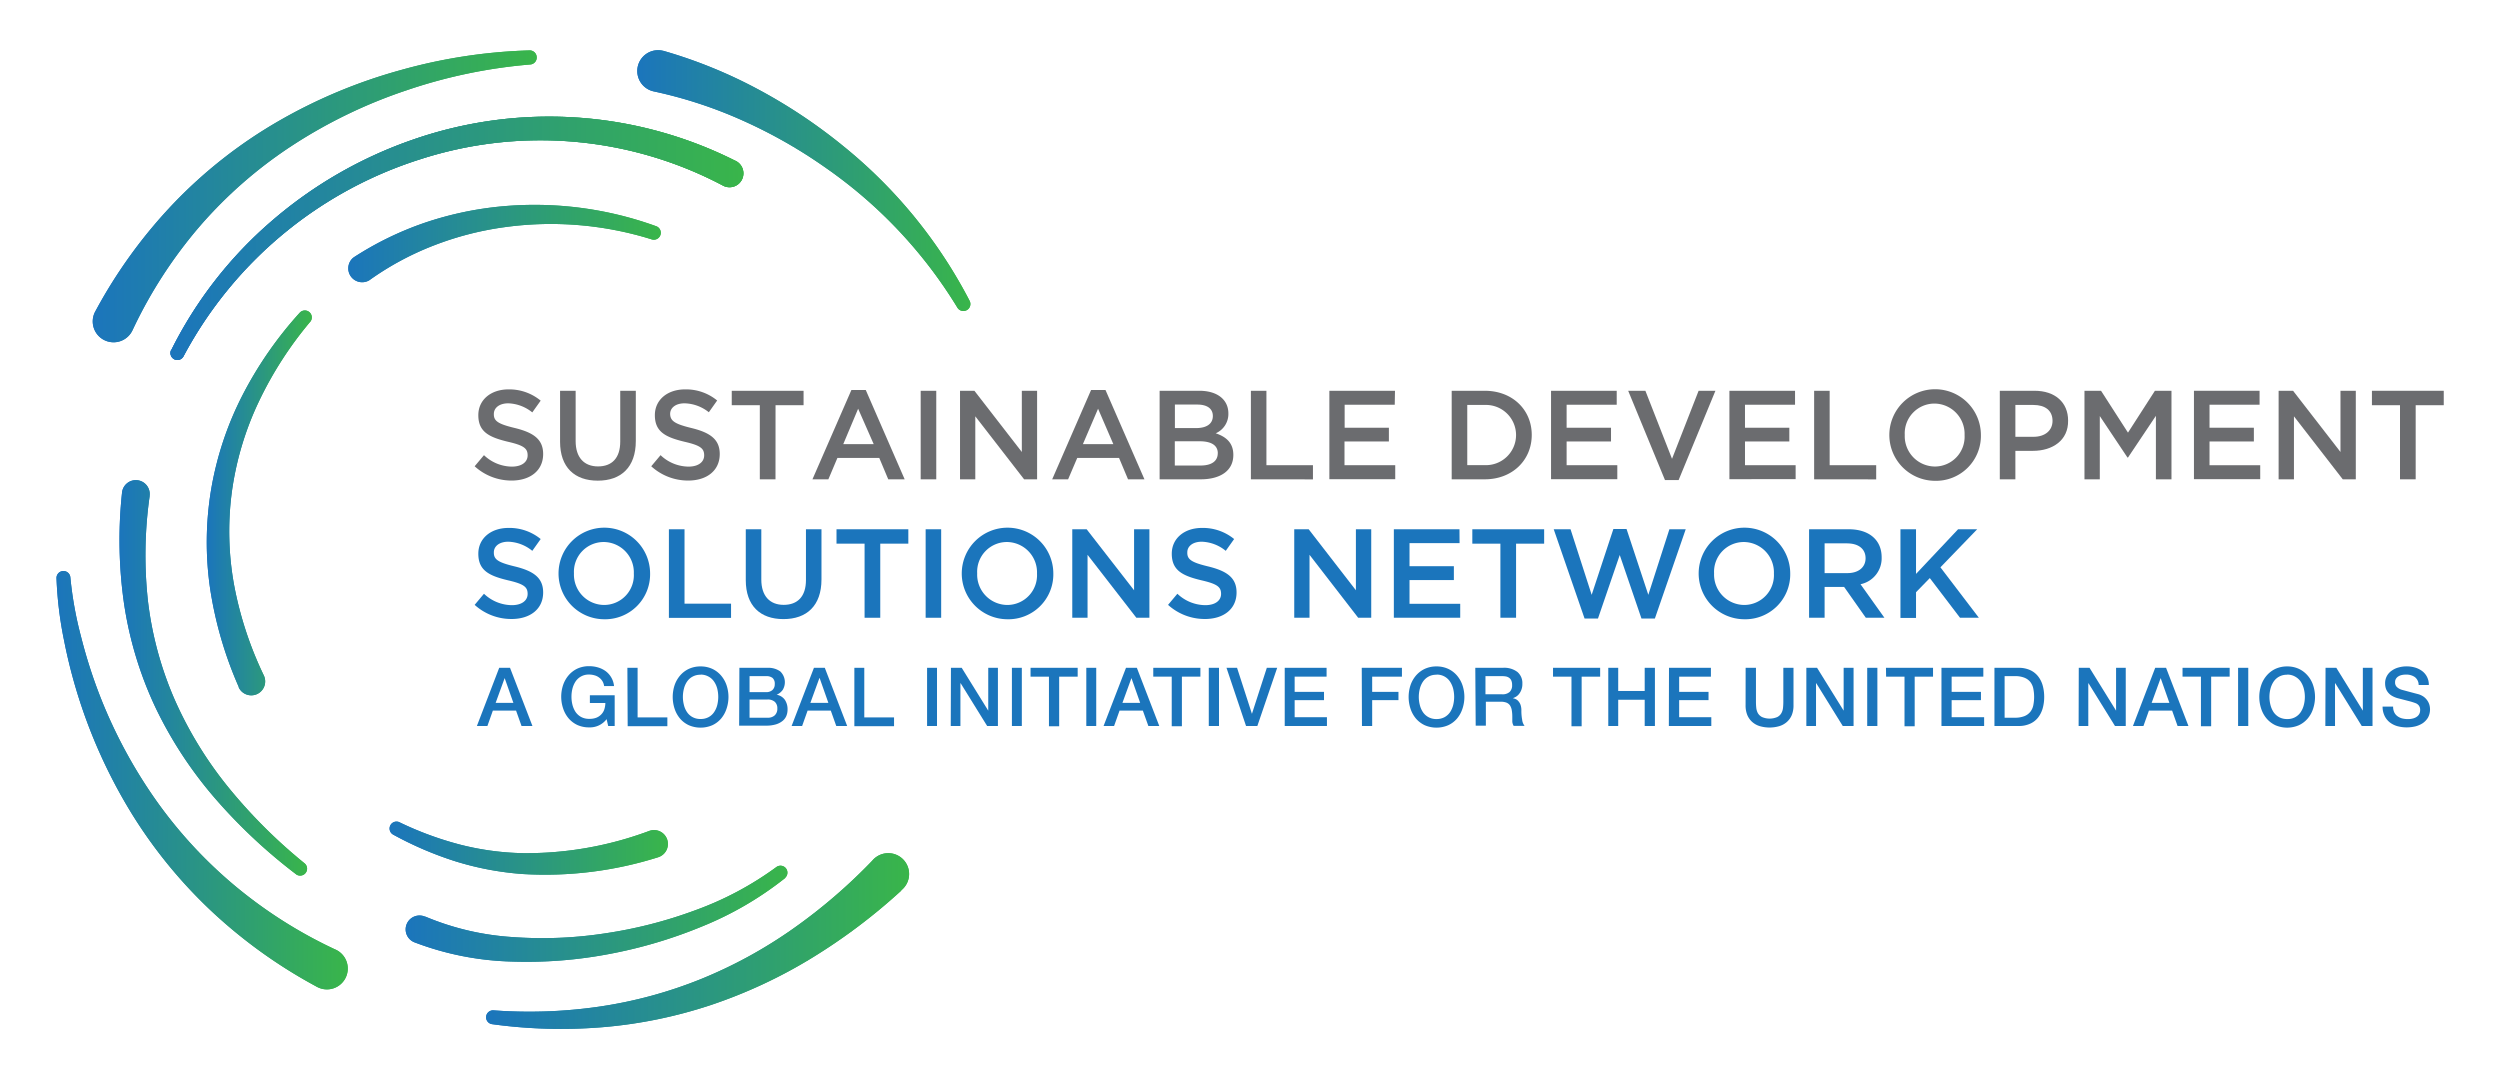 <svg id="Layer_1" data-name="Layer 1" xmlns="http://www.w3.org/2000/svg" xmlns:xlink="http://www.w3.org/1999/xlink" viewBox="0 0 504 216">
  <defs>
    <linearGradient id="linear-gradient" x1="34.4" y1="48.04" x2="149.71" y2="48.04" gradientUnits="userSpaceOnUse">
      <stop offset="0" stop-color="#1b75bc"/>
      <stop offset="1" stop-color="#39b54a"/>
    </linearGradient>
    <linearGradient id="linear-gradient-2" x1="78.49" y1="171" x2="134.6" y2="171" xlink:href="#linear-gradient"/>
    <linearGradient id="linear-gradient-3" x1="18.7" y1="39.58" x2="108.2" y2="39.58" xlink:href="#linear-gradient"/>
    <linearGradient id="linear-gradient-4" x1="11.39" y1="157.27" x2="69.95" y2="157.27" xlink:href="#linear-gradient"/>
    <linearGradient id="linear-gradient-5" x1="24.04" y1="136.72" x2="61.94" y2="136.72" xlink:href="#linear-gradient"/>
    <linearGradient id="linear-gradient-6" x1="41.68" y1="101.36" x2="62.92" y2="101.36" xlink:href="#linear-gradient"/>
    <linearGradient id="linear-gradient-7" x1="69.99" y1="49.2" x2="133.18" y2="49.2" xlink:href="#linear-gradient"/>
    <linearGradient id="linear-gradient-8" x1="98.08" y1="189.83" x2="183.07" y2="189.83" xlink:href="#linear-gradient"/>
    <linearGradient id="linear-gradient-9" x1="81.86" y1="184.19" x2="158.83" y2="184.19" xlink:href="#linear-gradient"/>
    <linearGradient id="linear-gradient-10" x1="128.51" y1="36.41" x2="195.64" y2="36.41" xlink:href="#linear-gradient"/>
  </defs>
  <title>sdsn-logo</title>
  <g>
    <g>
      <path d="M34.55,70.54A83.34,83.34,0,0,1,54.7,44.62,87,87,0,0,1,83.25,28.15a83.57,83.57,0,0,1,64.89,4.21h0a2.8,2.8,0,1,1-2.49,5l0,0a78.71,78.71,0,0,0-61-5.23A82.16,82.16,0,0,0,37,71.82a1.39,1.39,0,0,1-1.88.6,1.41,1.41,0,0,1-.62-1.86Z" fill="url(#linear-gradient)"/>
      <path d="M80.49,165.75a66.64,66.64,0,0,0,12.25,4.52A55.34,55.34,0,0,0,105.53,172a70.85,70.85,0,0,0,25.32-4.47,2.8,2.8,0,1,1,1.89,5.27l-.15.05a75.74,75.74,0,0,1-27.27,3.35,60.33,60.33,0,0,1-13.54-2.57,70.22,70.22,0,0,1-12.55-5.39h0a1.4,1.4,0,0,1,1.27-2.49Z" fill="url(#linear-gradient-2)"/>
      <path d="M19.23,62.75A100.39,100.39,0,0,1,35.06,40.94,95.15,95.15,0,0,1,56.17,24.41,104.92,104.92,0,0,1,80.68,14.16a107.26,107.26,0,0,1,26.09-4,1.41,1.41,0,0,1,1.43,1.37A1.4,1.4,0,0,1,106.91,13h0a103.85,103.85,0,0,0-25,5.22,100.34,100.34,0,0,0-22.82,11A89,89,0,0,0,40.23,45.66,92.2,92.2,0,0,0,26.7,66.6,4.2,4.2,0,0,1,19.1,63a1.14,1.14,0,0,1,.1-.19Z" fill="url(#linear-gradient-3)"/>
      <path d="M63.69,198.83a101,101,0,0,1-20.81-14.91,96.85,96.85,0,0,1-16.19-19.68,105.48,105.48,0,0,1-13.77-35.1,76.61,76.61,0,0,1-1.53-12.54,1.4,1.4,0,0,1,2.8-.16v0a73.89,73.89,0,0,0,2.14,11.88A101.48,101.48,0,0,0,20,139.92a99,99,0,0,0,11.32,21.23,90.86,90.86,0,0,0,16.15,17.52,92.94,92.94,0,0,0,20,12.69A4.2,4.2,0,1,1,64,199l-.2-.1Z" fill="url(#linear-gradient-4)"/>
      <path d="M59.68,176.24a108.27,108.27,0,0,1-16-14.92,82.48,82.48,0,0,1-12.2-18.41A74.82,74.82,0,0,1,25,121.65a89.84,89.84,0,0,1-.41-22.22,2.8,2.8,0,1,1,5.57.54s0,.07,0,.1A84.77,84.77,0,0,0,29.81,121a70.35,70.35,0,0,0,5.45,20.15,78.24,78.24,0,0,0,11.06,17.92,105.49,105.49,0,0,0,15.11,15,1.4,1.4,0,0,1-1.74,2.19Z" fill="url(#linear-gradient-5)"/>
      <path d="M62.59,64.81A74.92,74.92,0,0,0,52.16,81a61.88,61.88,0,0,0-5.43,18.26,60.35,60.35,0,0,0,.51,18.92,73.16,73.16,0,0,0,5.95,18,2.8,2.8,0,1,1-5.06,2.4,1,1,0,0,1,0-.1A78.25,78.25,0,0,1,42.41,119a64.6,64.6,0,0,1,.16-20.35A65.62,65.62,0,0,1,49,79.46,77.38,77.38,0,0,1,60.47,63h0a1.4,1.4,0,0,1,2.11,1.83Z" fill="url(#linear-gradient-6)"/>
      <path d="M71.3,51.89a65,65,0,0,1,14.38-7,68.11,68.11,0,0,1,15.54-3.29,71.89,71.89,0,0,1,31.05,4,1.4,1.4,0,0,1-.91,2.65h0A68.12,68.12,0,0,0,101.7,45.8a62.91,62.91,0,0,0-14.34,3.72,58.78,58.78,0,0,0-12.94,7A2.8,2.8,0,0,1,71.16,52l.1-.07Z" fill="url(#linear-gradient-7)"/>
      <path d="M181.66,179.58a117.26,117.26,0,0,1-18,13.55,100.08,100.08,0,0,1-20.37,9.49,94.09,94.09,0,0,1-21.89,4.47,101.7,101.7,0,0,1-22.14-.61,1.4,1.4,0,0,1,.28-2.79,97.86,97.86,0,0,0,21.38-.77,89.23,89.23,0,0,0,20.44-5.56,92.78,92.78,0,0,0,18.48-10.1,109.81,109.81,0,0,0,16-13.74,4.2,4.2,0,1,1,6,5.84l-.18.18Z" fill="url(#linear-gradient-8)"/>
      <path d="M158.3,177a67.94,67.94,0,0,1-16.86,9.81,94.51,94.51,0,0,1-18.7,5.53,88.68,88.68,0,0,1-19.55,1.51A59.21,59.21,0,0,1,83.63,190a2.8,2.8,0,1,1,2.07-5.2l.08,0h0a54.07,54.07,0,0,0,17.67,4.12,83.19,83.19,0,0,0,18.57-.76,89.86,89.86,0,0,0,18.11-4.64,65.1,65.1,0,0,0,16.44-8.76,1.4,1.4,0,0,1,1.73,2.19Z" fill="url(#linear-gradient-9)"/>
      <path d="M133.92,10.3A97,97,0,0,1,153,18.1a106.63,106.63,0,0,1,17,11.35,98.14,98.14,0,0,1,25.48,31.21,1.4,1.4,0,0,1-.61,1.88A1.41,1.41,0,0,1,193,62a93.7,93.7,0,0,0-26.43-28.1,99.7,99.7,0,0,0-16.69-9.53,89.13,89.13,0,0,0-18.07-5.94,4.2,4.2,0,1,1,1.73-8.22l.28.06Z" fill="url(#linear-gradient-10)"/>
      <path d="M34.55,70.54A83.34,83.34,0,0,1,54.7,44.62,87,87,0,0,1,83.25,28.15a83.57,83.57,0,0,1,64.89,4.21h0a2.8,2.8,0,1,1-2.49,5l0,0a78.71,78.71,0,0,0-61-5.23A82.16,82.16,0,0,0,37,71.82a1.39,1.39,0,0,1-1.88.6,1.41,1.41,0,0,1-.62-1.86Z" fill="url(#linear-gradient)"/>
      <path d="M80.49,165.75a66.64,66.64,0,0,0,12.25,4.52A55.34,55.34,0,0,0,105.53,172a70.85,70.85,0,0,0,25.32-4.47,2.8,2.8,0,1,1,1.89,5.27l-.15.05a75.74,75.74,0,0,1-27.27,3.35,60.33,60.33,0,0,1-13.54-2.57,70.22,70.22,0,0,1-12.55-5.39h0a1.4,1.4,0,0,1,1.27-2.49Z" fill="url(#linear-gradient-2)"/>
      <path d="M19.23,62.75A100.39,100.39,0,0,1,35.06,40.94,95.15,95.15,0,0,1,56.17,24.41,104.92,104.92,0,0,1,80.68,14.16a107.26,107.26,0,0,1,26.09-4,1.41,1.41,0,0,1,1.43,1.37A1.4,1.4,0,0,1,106.91,13h0a103.85,103.85,0,0,0-25,5.22,100.34,100.34,0,0,0-22.82,11A89,89,0,0,0,40.23,45.66,92.2,92.2,0,0,0,26.7,66.6,4.2,4.2,0,0,1,19.1,63a1.14,1.14,0,0,1,.1-.19Z" fill="url(#linear-gradient-3)"/>
      <path d="M63.69,198.83a101,101,0,0,1-20.81-14.91,96.85,96.85,0,0,1-16.19-19.68,105.48,105.48,0,0,1-13.77-35.1,76.61,76.61,0,0,1-1.53-12.54,1.4,1.4,0,0,1,2.8-.16v0a73.89,73.89,0,0,0,2.14,11.88A101.48,101.48,0,0,0,20,139.92a99,99,0,0,0,11.32,21.23,90.86,90.86,0,0,0,16.15,17.52,92.94,92.94,0,0,0,20,12.69A4.2,4.2,0,1,1,64,199l-.2-.1Z" fill="url(#linear-gradient-4)"/>
      <path d="M59.68,176.24a108.27,108.27,0,0,1-16-14.92,82.48,82.48,0,0,1-12.2-18.41A74.82,74.82,0,0,1,25,121.65a89.84,89.84,0,0,1-.41-22.22,2.8,2.8,0,1,1,5.57.54s0,.07,0,.1A84.77,84.77,0,0,0,29.81,121a70.35,70.35,0,0,0,5.45,20.15,78.24,78.24,0,0,0,11.06,17.92,105.49,105.49,0,0,0,15.11,15,1.4,1.4,0,0,1-1.74,2.19Z" fill="url(#linear-gradient-5)"/>
      <path d="M62.59,64.81A74.92,74.92,0,0,0,52.16,81a61.88,61.88,0,0,0-5.43,18.26,60.35,60.35,0,0,0,.51,18.92,73.16,73.16,0,0,0,5.95,18,2.8,2.8,0,1,1-5.06,2.4,1,1,0,0,1,0-.1A78.25,78.25,0,0,1,42.41,119a64.6,64.6,0,0,1,.16-20.35A65.62,65.62,0,0,1,49,79.46,77.38,77.38,0,0,1,60.47,63h0a1.4,1.4,0,0,1,2.11,1.83Z" fill="url(#linear-gradient-6)"/>
      <path d="M71.3,51.89a65,65,0,0,1,14.38-7,68.11,68.11,0,0,1,15.54-3.29,71.89,71.89,0,0,1,31.05,4,1.4,1.4,0,0,1-.91,2.65h0A68.12,68.12,0,0,0,101.7,45.8a62.91,62.91,0,0,0-14.34,3.72,58.78,58.78,0,0,0-12.94,7A2.8,2.8,0,0,1,71.16,52l.1-.07Z" fill="url(#linear-gradient-7)"/>
      <path d="M181.66,179.58a117.26,117.26,0,0,1-18,13.55,100.08,100.08,0,0,1-20.37,9.49,94.09,94.09,0,0,1-21.89,4.47,101.7,101.7,0,0,1-22.14-.61,1.4,1.4,0,0,1,.28-2.79,97.86,97.86,0,0,0,21.38-.77,89.23,89.23,0,0,0,20.44-5.56,92.78,92.78,0,0,0,18.48-10.1,109.81,109.81,0,0,0,16-13.74,4.2,4.2,0,1,1,6,5.84l-.18.18Z" fill="url(#linear-gradient-8)"/>
      <path d="M158.3,177a67.94,67.94,0,0,1-16.86,9.81,94.51,94.51,0,0,1-18.7,5.53,88.68,88.68,0,0,1-19.55,1.51A59.21,59.21,0,0,1,83.63,190a2.8,2.8,0,1,1,2.07-5.2l.08,0h0a54.07,54.07,0,0,0,17.67,4.12,83.19,83.19,0,0,0,18.57-.76,89.86,89.86,0,0,0,18.11-4.64,65.1,65.1,0,0,0,16.44-8.76,1.4,1.4,0,0,1,1.73,2.19Z" fill="url(#linear-gradient-9)"/>
      <path d="M133.92,10.3A97,97,0,0,1,153,18.1a106.63,106.63,0,0,1,17,11.35,98.14,98.14,0,0,1,25.48,31.21,1.4,1.4,0,0,1-.61,1.88A1.41,1.41,0,0,1,193,62a93.7,93.7,0,0,0-26.43-28.1,99.7,99.7,0,0,0-16.69-9.53,89.13,89.13,0,0,0-18.07-5.94,4.2,4.2,0,1,1,1.73-8.22l.28.06Z" fill="url(#linear-gradient-10)"/>
      <path d="M34.55,70.54A83.34,83.34,0,0,1,54.7,44.62,87,87,0,0,1,83.25,28.15a83.57,83.57,0,0,1,64.89,4.21h0a2.8,2.8,0,1,1-2.49,5l0,0a78.71,78.71,0,0,0-61-5.23A82.16,82.16,0,0,0,37,71.82a1.39,1.39,0,0,1-1.88.6,1.41,1.41,0,0,1-.62-1.86Z" fill="url(#linear-gradient)"/>
      <path d="M80.49,165.75a66.64,66.64,0,0,0,12.25,4.52A55.34,55.34,0,0,0,105.53,172a70.85,70.85,0,0,0,25.32-4.47,2.8,2.8,0,1,1,1.89,5.27l-.15.05a75.74,75.74,0,0,1-27.27,3.35,60.33,60.33,0,0,1-13.54-2.57,70.22,70.22,0,0,1-12.55-5.39h0a1.4,1.4,0,0,1,1.27-2.49Z" fill="url(#linear-gradient-2)"/>
      <path d="M19.23,62.75A100.39,100.39,0,0,1,35.06,40.94,95.15,95.15,0,0,1,56.17,24.41,104.92,104.92,0,0,1,80.68,14.16a107.26,107.26,0,0,1,26.09-4,1.41,1.41,0,0,1,1.43,1.37A1.4,1.4,0,0,1,106.91,13h0a103.85,103.85,0,0,0-25,5.22,100.34,100.34,0,0,0-22.82,11A89,89,0,0,0,40.23,45.66,92.2,92.2,0,0,0,26.7,66.6,4.2,4.2,0,0,1,19.1,63a1.14,1.14,0,0,1,.1-.19Z" fill="url(#linear-gradient-3)"/>
      <path d="M63.69,198.83a101,101,0,0,1-20.81-14.91,96.85,96.85,0,0,1-16.19-19.68,105.48,105.48,0,0,1-13.77-35.1,76.61,76.61,0,0,1-1.53-12.54,1.4,1.4,0,0,1,2.8-.16v0a73.89,73.89,0,0,0,2.14,11.88A101.48,101.48,0,0,0,20,139.92a99,99,0,0,0,11.32,21.23,90.86,90.86,0,0,0,16.15,17.52,92.94,92.94,0,0,0,20,12.69A4.2,4.2,0,1,1,64,199l-.2-.1Z" fill="url(#linear-gradient-4)"/>
      <path d="M59.68,176.24a108.27,108.27,0,0,1-16-14.92,82.48,82.48,0,0,1-12.2-18.41A74.82,74.82,0,0,1,25,121.65a89.84,89.84,0,0,1-.41-22.22,2.8,2.8,0,1,1,5.57.54s0,.07,0,.1A84.77,84.77,0,0,0,29.81,121a70.35,70.35,0,0,0,5.45,20.15,78.24,78.24,0,0,0,11.06,17.92,105.49,105.49,0,0,0,15.11,15,1.4,1.4,0,0,1-1.74,2.19Z" fill="url(#linear-gradient-5)"/>
      <path d="M62.59,64.81A74.92,74.92,0,0,0,52.16,81a61.88,61.88,0,0,0-5.43,18.26,60.35,60.35,0,0,0,.51,18.92,73.16,73.16,0,0,0,5.95,18,2.8,2.8,0,1,1-5.06,2.4,1,1,0,0,1,0-.1A78.25,78.25,0,0,1,42.41,119a64.6,64.6,0,0,1,.16-20.35A65.62,65.62,0,0,1,49,79.46,77.38,77.38,0,0,1,60.47,63h0a1.4,1.4,0,0,1,2.11,1.83Z" fill="url(#linear-gradient-6)"/>
      <path d="M71.3,51.89a65,65,0,0,1,14.38-7,68.11,68.11,0,0,1,15.54-3.29,71.89,71.89,0,0,1,31.05,4,1.4,1.4,0,0,1-.91,2.65h0A68.12,68.12,0,0,0,101.7,45.8a62.91,62.91,0,0,0-14.34,3.72,58.78,58.78,0,0,0-12.94,7A2.8,2.8,0,0,1,71.16,52l.1-.07Z" fill="url(#linear-gradient-7)"/>
      <path d="M181.66,179.58a117.26,117.26,0,0,1-18,13.55,100.08,100.08,0,0,1-20.37,9.49,94.09,94.09,0,0,1-21.89,4.47,101.7,101.7,0,0,1-22.14-.61,1.4,1.4,0,0,1,.28-2.79,97.86,97.86,0,0,0,21.38-.77,89.23,89.23,0,0,0,20.44-5.56,92.78,92.78,0,0,0,18.48-10.1,109.81,109.81,0,0,0,16-13.74,4.2,4.2,0,1,1,6,5.84l-.18.18Z" fill="url(#linear-gradient-8)"/>
      <path d="M158.3,177a67.94,67.94,0,0,1-16.86,9.81,94.51,94.51,0,0,1-18.7,5.53,88.68,88.68,0,0,1-19.55,1.51A59.21,59.21,0,0,1,83.63,190a2.8,2.8,0,1,1,2.07-5.2l.08,0h0a54.07,54.07,0,0,0,17.67,4.12,83.19,83.19,0,0,0,18.57-.76,89.86,89.86,0,0,0,18.11-4.64,65.1,65.1,0,0,0,16.44-8.76,1.4,1.4,0,0,1,1.73,2.19Z" fill="url(#linear-gradient-9)"/>
      <path d="M133.92,10.3A97,97,0,0,1,153,18.1a106.63,106.63,0,0,1,17,11.35,98.14,98.14,0,0,1,25.48,31.21,1.4,1.4,0,0,1-.61,1.88A1.41,1.41,0,0,1,193,62a93.7,93.7,0,0,0-26.43-28.1,99.7,99.7,0,0,0-16.69-9.53,89.13,89.13,0,0,0-18.07-5.94,4.2,4.2,0,1,1,1.73-8.22l.28.06Z" fill="url(#linear-gradient-10)"/>
    </g>
    <g>
      <path d="M100.64,134.63h2.18l4.52,11.73h-2.2l-1.1-3.1H99.36l-1.1,3.1H96.14Zm-.72,7.07h3.58l-1.76-5h0Z" fill="#1b75bc"/>
      <path d="M123.92,146.36h-1.31l-.32-1.38a4.21,4.21,0,0,1-3.53,1.66,5.62,5.62,0,0,1-2.36-.48,5.29,5.29,0,0,1-1.76-1.33,5.94,5.94,0,0,1-1.11-2,7.43,7.43,0,0,1,0-4.75,5.94,5.94,0,0,1,1.11-1.95,5.32,5.32,0,0,1,1.76-1.34,5.63,5.63,0,0,1,2.36-.49,6.41,6.41,0,0,1,1.82.26,5,5,0,0,1,1.53.75,4.26,4.26,0,0,1,1.68,3h-2a2.53,2.53,0,0,0-.35-1,2.63,2.63,0,0,0-.68-.73,2.7,2.7,0,0,0-.92-.44,3.79,3.79,0,0,0-1.07-.15,3.15,3.15,0,0,0-2.73,1.39,4.75,4.75,0,0,0-.63,1.43,6.54,6.54,0,0,0-.2,1.65,6.46,6.46,0,0,0,.2,1.64,4.7,4.7,0,0,0,.63,1.44,3.26,3.26,0,0,0,1.11,1,3.34,3.34,0,0,0,1.62.38,3.82,3.82,0,0,0,1.4-.21,2.73,2.73,0,0,0,1-.64,2.65,2.65,0,0,0,.64-1,4.32,4.32,0,0,0,.23-1.34h-3.12v-1.57h5Z" fill="#1b75bc"/>
      <path d="M126.48,134.63h2.06v10h6v1.77h-8Z" fill="#1b75bc"/>
      <path d="M141.24,134.35a5.55,5.55,0,0,1,2.35.49,5.25,5.25,0,0,1,1.77,1.34,5.94,5.94,0,0,1,1.11,1.95,7.43,7.43,0,0,1,0,4.75,5.94,5.94,0,0,1-1.11,2,5.23,5.23,0,0,1-1.77,1.33,6,6,0,0,1-4.71,0,5.23,5.23,0,0,1-1.77-1.33,5.94,5.94,0,0,1-1.11-2,7.61,7.61,0,0,1,0-4.75,5.94,5.94,0,0,1,1.11-1.95,5.25,5.25,0,0,1,1.77-1.34A5.56,5.56,0,0,1,141.24,134.35Zm0,1.68a3.18,3.18,0,0,0-1.62.38,3.09,3.09,0,0,0-1.11,1,4.3,4.3,0,0,0-.63,1.43,6.55,6.55,0,0,0-.21,1.65,6.47,6.47,0,0,0,.21,1.64,4.26,4.26,0,0,0,.63,1.44,3.09,3.09,0,0,0,1.11,1,3.29,3.29,0,0,0,1.62.38,3.34,3.34,0,0,0,1.62-.38,3.14,3.14,0,0,0,1.1-1,4.49,4.49,0,0,0,.64-1.44,7,7,0,0,0,.2-1.64,7,7,0,0,0-.2-1.65,4.53,4.53,0,0,0-.64-1.43,3.14,3.14,0,0,0-1.1-1A3.23,3.23,0,0,0,141.24,136Z" fill="#1b75bc"/>
      <path d="M149.06,134.63h5.7a4.11,4.11,0,0,1,2.53.72,3,3,0,0,1,.52,3.71,2.85,2.85,0,0,1-1.24,1v0a2.55,2.55,0,0,1,1.64,1,3.39,3.39,0,0,1,.56,2,3.26,3.26,0,0,1-.25,1.29,2.6,2.6,0,0,1-.77,1,3.9,3.9,0,0,1-1.35.69,6.65,6.65,0,0,1-2,.25h-5.39Zm2.05,4.91h3.35a1.89,1.89,0,0,0,1.24-.41,1.54,1.54,0,0,0,.49-1.21,1.52,1.52,0,0,0-.45-1.25,2,2,0,0,0-1.28-.36h-3.35Zm0,5.15h3.63a2,2,0,0,0,1.46-.49,1.8,1.8,0,0,0,.51-1.37,1.73,1.73,0,0,0-.51-1.34,2.12,2.12,0,0,0-1.46-.47h-3.63Z" fill="#1b75bc"/>
      <path d="M164.09,134.63h2.19l4.51,11.73h-2.2l-1.1-3.1h-4.68l-1.1,3.1h-2.12Zm-.72,7.07H167l-1.76-5h-.05Z" fill="#1b75bc"/>
      <path d="M172.24,134.63h2v10h6v1.77h-8Z" fill="#1b75bc"/>
      <path d="M186.9,134.63h2v11.73h-2Z" fill="#1b75bc"/>
      <path d="M191.71,134.63h2.17l5.35,8.64h0v-8.64h1.95v11.73h-2.17l-5.34-8.62h-.05v8.62h-1.95Z" fill="#1b75bc"/>
      <path d="M204,134.63H206v11.73H204Z" fill="#1b75bc"/>
      <path d="M207.76,134.63h9.5v1.78h-3.73v10h-2.06v-10h-3.71Z" fill="#1b75bc"/>
      <path d="M219,134.63H221v11.73H219Z" fill="#1b75bc"/>
      <path d="M227,134.63h2.19l4.52,11.73h-2.2l-1.11-3.1H225.7l-1.1,3.1h-2.12Zm-.72,7.07h3.58l-1.76-5h0Z" fill="#1b75bc"/>
      <path d="M232.5,134.63H242v1.78h-3.73v10h-2.05v-10H232.5Z" fill="#1b75bc"/>
      <path d="M243.69,134.63h2.06v11.73h-2.06Z" fill="#1b75bc"/>
      <path d="M247.26,134.63h2.13l3,9.28h0l3-9.28h2.09l-4,11.73h-2.28Z" fill="#1b75bc"/>
      <path d="M259,134.63h8.44v1.78H261v3.07h5.92v1.67H261v3.44h6.51v1.77H259Z" fill="#1b75bc"/>
      <path d="M274.53,134.63h8.1v1.78h-6v3.07h5.3v1.67h-5.3v5.21h-2.06Z" fill="#1b75bc"/>
      <path d="M289.6,134.35a5.55,5.55,0,0,1,2.35.49,5.25,5.25,0,0,1,1.77,1.34,5.94,5.94,0,0,1,1.11,1.95,7.43,7.43,0,0,1,0,4.75,5.94,5.94,0,0,1-1.11,2,5.23,5.23,0,0,1-1.77,1.33,6,6,0,0,1-4.71,0,5.33,5.33,0,0,1-1.77-1.33,5.94,5.94,0,0,1-1.11-2,7.61,7.61,0,0,1,0-4.75,5.94,5.94,0,0,1,1.11-1.95,5.35,5.35,0,0,1,1.77-1.34A5.56,5.56,0,0,1,289.6,134.35Zm0,1.68a3.15,3.15,0,0,0-2.73,1.39,4.51,4.51,0,0,0-.63,1.43,6.55,6.55,0,0,0-.21,1.65,6.47,6.47,0,0,0,.21,1.64,4.47,4.47,0,0,0,.63,1.44,3.17,3.17,0,0,0,1.11,1,3.29,3.29,0,0,0,1.62.38,3.34,3.34,0,0,0,1.62-.38,3.26,3.26,0,0,0,1.11-1,4.7,4.7,0,0,0,.63-1.44,7,7,0,0,0,.2-1.64,7,7,0,0,0-.2-1.65,4.75,4.75,0,0,0-.63-1.43A3.15,3.15,0,0,0,289.6,136Z" fill="#1b75bc"/>
      <path d="M297.42,134.63H303a4.36,4.36,0,0,1,2.91.84,2.91,2.91,0,0,1,1,2.33,3.32,3.32,0,0,1-.25,1.39,3,3,0,0,1-.57.89,2.41,2.41,0,0,1-.65.48,4.79,4.79,0,0,1-.47.2v0a2.12,2.12,0,0,1,.57.17,1.56,1.56,0,0,1,.56.42,2.31,2.31,0,0,1,.44.74,3.44,3.44,0,0,1,.17,1.15,9.84,9.84,0,0,0,.16,1.88,2.41,2.41,0,0,0,.48,1.21h-2.2a2,2,0,0,1-.27-.84c0-.3,0-.6,0-.88a8,8,0,0,0-.1-1.39,2.58,2.58,0,0,0-.36-1,1.56,1.56,0,0,0-.72-.57,3.12,3.12,0,0,0-1.15-.18h-3v4.83h-2.05Zm2.05,5.34h3.37a2.11,2.11,0,0,0,1.5-.47,1.8,1.8,0,0,0,.5-1.4,2.15,2.15,0,0,0-.16-.91,1.3,1.3,0,0,0-.45-.55,1.62,1.62,0,0,0-.66-.27,4.68,4.68,0,0,0-.76-.06h-3.34Z" fill="#1b75bc"/>
      <path d="M313.09,134.63h9.5v1.78h-3.73v10h-2.05v-10h-3.72Z" fill="#1b75bc"/>
      <path d="M324.23,134.63h2v4.67h5.34v-4.67h2.06v11.73h-2.06v-5.29h-5.34v5.29h-2Z" fill="#1b75bc"/>
      <path d="M336.47,134.63h8.45v1.78h-6.4v3.07h5.92v1.67h-5.92v3.44H345v1.77h-8.56Z" fill="#1b75bc"/>
      <path d="M351.92,134.63H354v6.84q0,.59.06,1.2a3,3,0,0,0,.32,1.09,2.11,2.11,0,0,0,.83.79,3.91,3.91,0,0,0,3.1,0,2,2,0,0,0,.82-.79,2.78,2.78,0,0,0,.33-1.09q.06-.61.06-1.2v-6.84h2.05v7.51a5.14,5.14,0,0,1-.34,2,3.85,3.85,0,0,1-1,1.41,4.09,4.09,0,0,1-1.52.84,7.07,7.07,0,0,1-3.94,0,4.09,4.09,0,0,1-1.52-.84,3.85,3.85,0,0,1-1-1.41,5.14,5.14,0,0,1-.34-2Z" fill="#1b75bc"/>
      <path d="M364.16,134.63h2.16l5.36,8.64h0v-8.64h2v11.73H371.5l-5.34-8.62h-.05v8.62h-1.95Z" fill="#1b75bc"/>
      <path d="M376.43,134.63h2.05v11.73h-2.05Z" fill="#1b75bc"/>
      <path d="M380.21,134.63h9.49v1.78H386v10h-2.05v-10h-3.71Z" fill="#1b75bc"/>
      <path d="M391.4,134.63h8.44v1.78h-6.39v3.07h5.91v1.67h-5.91v3.44H400v1.77H391.4Z" fill="#1b75bc"/>
      <path d="M402.08,134.63h4.86a5.56,5.56,0,0,1,2.33.46,4.32,4.32,0,0,1,1.61,1.26,5.25,5.25,0,0,1,.93,1.86,8.5,8.5,0,0,1,.3,2.29,8.38,8.38,0,0,1-.3,2.28,5.38,5.38,0,0,1-.93,1.87,4.2,4.2,0,0,1-1.61,1.25,5.41,5.41,0,0,1-2.33.46h-4.86Zm2.05,10.06h2a5.18,5.18,0,0,0,2-.32,2.91,2.91,0,0,0,1.2-.89,3.16,3.16,0,0,0,.59-1.33,8.59,8.59,0,0,0,0-3.3,3.2,3.2,0,0,0-.59-1.34,2.89,2.89,0,0,0-1.2-.88,5,5,0,0,0-2-.32h-2Z" fill="#1b75bc"/>
      <path d="M419.08,134.63h2.17l5.35,8.64h0v-8.64h1.95v11.73h-2.17l-5.34-8.62H421v8.62h-1.95Z" fill="#1b75bc"/>
      <path d="M434.49,134.63h2.19l4.51,11.73H439l-1.1-3.1h-4.68l-1.1,3.1H430Zm-.72,7.07h3.58l-1.76-5h0Z" fill="#1b75bc"/>
      <path d="M440,134.63h9.5v1.78h-3.73v10h-2.06v-10H440Z" fill="#1b75bc"/>
      <path d="M451.2,134.63h2.05v11.73H451.2Z" fill="#1b75bc"/>
      <path d="M461.09,134.35a5.59,5.59,0,0,1,2.36.49,5.32,5.32,0,0,1,1.76,1.34,5.6,5.6,0,0,1,1.11,1.95,7.43,7.43,0,0,1,0,4.75,5.6,5.6,0,0,1-1.11,2,5.29,5.29,0,0,1-1.76,1.33,6,6,0,0,1-4.72,0,5.29,5.29,0,0,1-1.76-1.33,5.76,5.76,0,0,1-1.11-2,7.43,7.43,0,0,1,0-4.75,5.76,5.76,0,0,1,1.11-1.95,5.32,5.32,0,0,1,1.76-1.34A5.59,5.59,0,0,1,461.09,134.35Zm0,1.68a3.15,3.15,0,0,0-2.73,1.39,4.75,4.75,0,0,0-.63,1.43,6.55,6.55,0,0,0-.21,1.65,6.47,6.47,0,0,0,.21,1.64,4.7,4.7,0,0,0,.63,1.44,3.26,3.26,0,0,0,1.11,1,3.34,3.34,0,0,0,1.62.38,3.15,3.15,0,0,0,2.73-1.39,4.7,4.7,0,0,0,.63-1.44,6.47,6.47,0,0,0,.21-1.64,6.55,6.55,0,0,0-.21-1.65,4.75,4.75,0,0,0-.63-1.43,3.26,3.26,0,0,0-1.11-1A3.18,3.18,0,0,0,461.09,136Z" fill="#1b75bc"/>
      <path d="M468.83,134.63H471l5.35,8.64h0v-8.64h1.95v11.73h-2.17l-5.34-8.62h-.05v8.62h-1.95Z" fill="#1b75bc"/>
      <path d="M482.45,142.45a2.68,2.68,0,0,0,.23,1.15,2,2,0,0,0,.64.78,2.73,2.73,0,0,0,.94.45,4.79,4.79,0,0,0,1.16.14,3.8,3.8,0,0,0,1.15-.16,2.23,2.23,0,0,0,.77-.4,1.54,1.54,0,0,0,.43-.57,1.64,1.64,0,0,0,.13-.65,1.4,1.4,0,0,0-.3-1,1.53,1.53,0,0,0-.67-.45,12.76,12.76,0,0,0-1.45-.44l-2.05-.53a4.7,4.7,0,0,1-1.25-.52,2.81,2.81,0,0,1-.8-.72,2.41,2.41,0,0,1-.42-.83,3.5,3.5,0,0,1-.12-.91,3,3,0,0,1,.37-1.53,3.08,3.08,0,0,1,1-1.08,4.15,4.15,0,0,1,1.38-.63,5.87,5.87,0,0,1,1.56-.21,6.08,6.08,0,0,1,1.73.24,4.46,4.46,0,0,1,1.43.71,3.4,3.4,0,0,1,1.34,2.8h-2.05a2,2,0,0,0-.78-1.6A3,3,0,0,0,485,136a3.68,3.68,0,0,0-.73.07,2.1,2.1,0,0,0-.69.25,1.46,1.46,0,0,0-.52.47,1.22,1.22,0,0,0-.21.74,1.24,1.24,0,0,0,.39,1,2.44,2.44,0,0,0,1,.54l.52.14,1,.27,1.09.29.76.2a3.65,3.65,0,0,1,1,.49,3.23,3.23,0,0,1,.71.72,3.15,3.15,0,0,1,.43.86,3.32,3.32,0,0,1,.14.92,3.43,3.43,0,0,1-.4,1.69,3.61,3.61,0,0,1-1.06,1.14,4.84,4.84,0,0,1-1.5.65,7.54,7.54,0,0,1-1.71.2,7.2,7.2,0,0,1-1.89-.24,4.53,4.53,0,0,1-1.54-.76,3.67,3.67,0,0,1-1.05-1.31,4.2,4.2,0,0,1-.41-1.88Z" fill="#1b75bc"/>
    </g>
    <g>
      <path d="M103.77,114.19c3.77.92,5.73,2.27,5.73,5.25,0,3.36-2.63,5.35-6.37,5.35a11,11,0,0,1-7.44-2.85l1.88-2.24A8.25,8.25,0,0,0,103.2,122c1.94,0,3.17-.89,3.17-2.27s-.72-2-4-2.75c-3.8-.91-5.94-2-5.94-5.35,0-3.11,2.55-5.2,6.09-5.2a9.94,9.94,0,0,1,6.48,2.24l-1.69,2.38a8,8,0,0,0-4.84-1.84c-1.84,0-2.91.94-2.91,2.14C99.53,112.76,100.35,113.37,103.77,114.19Z" fill="#1b75bc"/>
      <path d="M243.56,114.19c3.77.92,5.73,2.27,5.73,5.25,0,3.36-2.63,5.35-6.37,5.35a11,11,0,0,1-7.44-2.85l1.88-2.24A8.25,8.25,0,0,0,243,122c1.94,0,3.17-.89,3.17-2.27s-.72-2-4-2.75c-3.8-.91-5.94-2-5.94-5.35,0-3.11,2.55-5.2,6.09-5.2a9.94,9.94,0,0,1,6.48,2.24l-1.69,2.38a8,8,0,0,0-4.84-1.84c-1.84,0-2.91.94-2.91,2.14C239.32,112.76,240.14,113.37,243.56,114.19Z" fill="#1b75bc"/>
      <path d="M121.71,124.84a9.23,9.23,0,1,1,9.35-9.25A9.07,9.07,0,0,1,121.71,124.84Zm0-15.57a6,6,0,0,0-6,6.32,6.12,6.12,0,0,0,6.07,6.37,6,6,0,0,0,6-6.32A6.12,6.12,0,0,0,121.71,109.27Z" fill="#1b75bc"/>
      <path d="M134.85,106.7H138v15h9.38v2.86H134.85Z" fill="#1b75bc"/>
      <path d="M165.61,116.81c0,5.33-3,8-7.67,8s-7.59-2.68-7.59-7.85V106.7h3.13v10.14c0,3.31,1.71,5.1,4.51,5.1s4.49-1.68,4.49-5V106.7h3.13Z" fill="#1b75bc"/>
      <path d="M177.46,124.54H174.3V109.6h-5.66v-2.9h14.48v2.9h-5.66Z" fill="#1b75bc"/>
      <path d="M189.74,106.7v17.84h-3.13V106.7Z" fill="#1b75bc"/>
      <path d="M203,124.84a9.23,9.23,0,1,1,9.35-9.25A9.06,9.06,0,0,1,203,124.84Zm0-15.57a6,6,0,0,0-6,6.32,6.12,6.12,0,0,0,6.06,6.37,6,6,0,0,0,6-6.32A6.12,6.12,0,0,0,203,109.27Z" fill="#1b75bc"/>
      <path d="M228.63,106.7h3.09v17.84h-2.63l-9.84-12.69v12.69h-3.08V106.7h2.9L228.63,119Z" fill="#1b75bc"/>
      <path d="M273.35,106.7h3.09v17.84h-2.63L264,111.85v12.69h-3.08V106.7h2.91L273.35,119Z" fill="#1b75bc"/>
      <path d="M294.25,109.5H284.16v4.64h8.94v2.8h-8.94v4.79h10.22v2.81H281V106.7h13.23Z" fill="#1b75bc"/>
      <path d="M305.64,124.54h-3.16V109.6h-5.66v-2.9H311.3v2.9h-5.66Z" fill="#1b75bc"/>
      <path d="M325.26,106.64h2.65l4.39,13.28,4.25-13.22h3.29l-6.22,18h-2.7l-4.38-12.81-4.39,12.81h-2.7l-6.22-18h3.39l4.26,13.22Z" fill="#1b75bc"/>
      <path d="M351.56,124.84a9.23,9.23,0,1,1,9.35-9.25A9.06,9.06,0,0,1,351.56,124.84Zm0-15.57a6,6,0,0,0-6,6.32,6.12,6.12,0,0,0,6.06,6.37,6,6,0,0,0,6-6.32A6.12,6.12,0,0,0,351.56,109.27Z" fill="#1b75bc"/>
      <path d="M376.15,124.54l-4.38-6.22h-3.93v6.22h-3.13V106.7h8c4.1,0,6.63,2.16,6.63,5.65a5.34,5.34,0,0,1-4.26,5.43l4.82,6.76Zm-3.74-15h-4.57v6h4.59c2.24,0,3.67-1.17,3.67-3S374.72,109.55,372.41,109.55Z" fill="#1b75bc"/>
      <path d="M398.94,124.54h-3.8l-6.09-8-2.78,2.85v5.18h-3.14V106.7h3.14v9l8.48-9h3.85l-7.41,7.67Z" fill="#1b75bc"/>
      <g>
        <path d="M103.77,86.28c3.77.92,5.73,2.27,5.73,5.25,0,3.36-2.63,5.35-6.37,5.35A11,11,0,0,1,95.69,94l1.88-2.24a8.25,8.25,0,0,0,5.63,2.31c1.94,0,3.17-.89,3.17-2.27s-.72-2-4-2.75c-3.8-.92-5.94-2-5.94-5.35,0-3.11,2.55-5.2,6.09-5.2A9.94,9.94,0,0,1,109,80.77l-1.69,2.37a8.13,8.13,0,0,0-4.84-1.83c-1.84,0-2.91.94-2.91,2.14C99.53,84.85,100.35,85.46,103.77,86.28Z" fill="#6b6c6f"/>
        <path d="M128.18,88.9c0,5.33-3,8-7.67,8s-7.6-2.68-7.6-7.85V78.78h3.14V88.93c0,3.31,1.71,5.1,4.51,5.1s4.48-1.68,4.48-5V78.78h3.14Z" fill="#6b6c6f"/>
        <path d="M139.36,86.28c3.78.92,5.74,2.27,5.74,5.25,0,3.36-2.62,5.35-6.37,5.35A11,11,0,0,1,131.29,94l1.88-2.24a8.26,8.26,0,0,0,5.64,2.31c1.93,0,3.15-.89,3.15-2.27s-.71-2-4-2.75c-3.8-.92-5.94-2-5.94-5.35,0-3.11,2.55-5.2,6.09-5.2a9.87,9.87,0,0,1,6.47,2.24l-1.68,2.37A8.13,8.13,0,0,0,138,81.31c-1.83,0-2.9.94-2.9,2.14C135.14,84.85,136,85.46,139.36,86.28Z" fill="#6b6c6f"/>
        <path d="M156.34,96.63h-3.16V81.69h-5.66V78.78H162v2.91h-5.65Z" fill="#6b6c6f"/>
        <path d="M182.38,96.63h-3.31l-1.81-4.31h-8.44L167,96.63h-3.21l7.85-18h2.9ZM173,82.4,170,89.54h6.14Z" fill="#6b6c6f"/>
        <path d="M188.75,78.78V96.63h-3.14V78.78Z" fill="#6b6c6f"/>
        <path d="M206,78.78h3.08V96.63h-2.62l-9.84-12.7v12.7h-3.08V78.78h2.9L206,91.12Z" fill="#6b6c6f"/>
        <path d="M230.72,96.63h-3.31l-1.81-4.31h-8.43l-1.84,4.31h-3.21l7.84-18h2.91ZM221.37,82.4l-3.06,7.14h6.14Z" fill="#6b6c6f"/>
        <path d="M247.64,83.35a4.23,4.23,0,0,1-2.55,4c2.09.71,3.55,1.91,3.55,4.36,0,3.21-2.63,4.92-6.6,4.92h-8.26V78.78h8C245.38,78.78,247.64,80.54,247.64,83.35Zm-3.13.51c0-1.46-1.12-2.3-3.14-2.3h-4.51V86.3h4.28C243.16,86.3,244.51,85.51,244.51,83.86Zm1,7.52c0-1.53-1.2-2.42-3.67-2.42h-5v4.89h5.2C244.2,93.85,245.5,93,245.5,91.38Z" fill="#6b6c6f"/>
        <path d="M252.18,78.78h3.13v15h9.38v2.86H252.18Z" fill="#6b6c6f"/>
        <path d="M281.18,81.59h-10.1v4.64H280V89h-8.95v4.79h10.23v2.81H268V78.78h13.23Z" fill="#6b6c6f"/>
        <path d="M299.32,96.63h-6.66V78.78h6.66c5.61,0,9.48,3.85,9.48,8.9S304.93,96.63,299.32,96.63Zm0-15H295.8V93.77h3.52a6.07,6.07,0,1,0,0-12.13Z" fill="#6b6c6f"/>
        <path d="M325.93,81.59h-10.1v4.64h8.95V89h-8.95v4.79h10.22v2.81H312.69V78.78h13.24Z" fill="#6b6c6f"/>
        <path d="M342.44,78.78h3.39l-7.42,18h-2.75l-7.42-18h3.47l5.37,13.72Z" fill="#6b6c6f"/>
        <path d="M361.88,81.59H351.79v4.64h8.94V89h-8.94v4.79H362v2.81H348.65V78.78h13.23Z" fill="#6b6c6f"/>
        <path d="M365.73,78.78h3.13v15h9.38v2.86H365.73Z" fill="#6b6c6f"/>
        <path d="M390,96.93a9.23,9.23,0,1,1,9.35-9.25A9.06,9.06,0,0,1,390,96.93Zm0-15.57a6,6,0,0,0-6,6.32,6.12,6.12,0,0,0,6.06,6.37,6,6,0,0,0,6-6.32A6.12,6.12,0,0,0,390,81.36Z" fill="#6b6c6f"/>
        <path d="M409.84,90.89H406.3v5.74h-3.14V78.78h7c4.15,0,6.77,2.35,6.77,6C417,88.8,413.76,90.89,409.84,90.89Zm.1-9.25H406.3v6.42h3.64c2.37,0,3.85-1.3,3.85-3.21C413.79,82.74,412.29,81.64,409.94,81.64Z" fill="#6b6c6f"/>
        <path d="M429,92.24h-.1l-5.58-8.36V96.63h-3.09V78.78h3.34L429,87.22l5.43-8.44h3.34V96.63h-3.14V83.83Z" fill="#6b6c6f"/>
        <path d="M455.53,81.59H445.44v4.64h8.94V89h-8.94v4.79h10.22v2.81H442.3V78.78h13.23Z" fill="#6b6c6f"/>
        <path d="M471.84,78.78h3.09V96.63H472.3l-9.84-12.7v12.7h-3.09V78.78h2.91l9.56,12.34Z" fill="#6b6c6f"/>
        <path d="M487,96.63h-3.16V81.69h-5.66V78.78h14.48v2.91H487Z" fill="#6b6c6f"/>
      </g>
    </g>
  </g>
</svg>